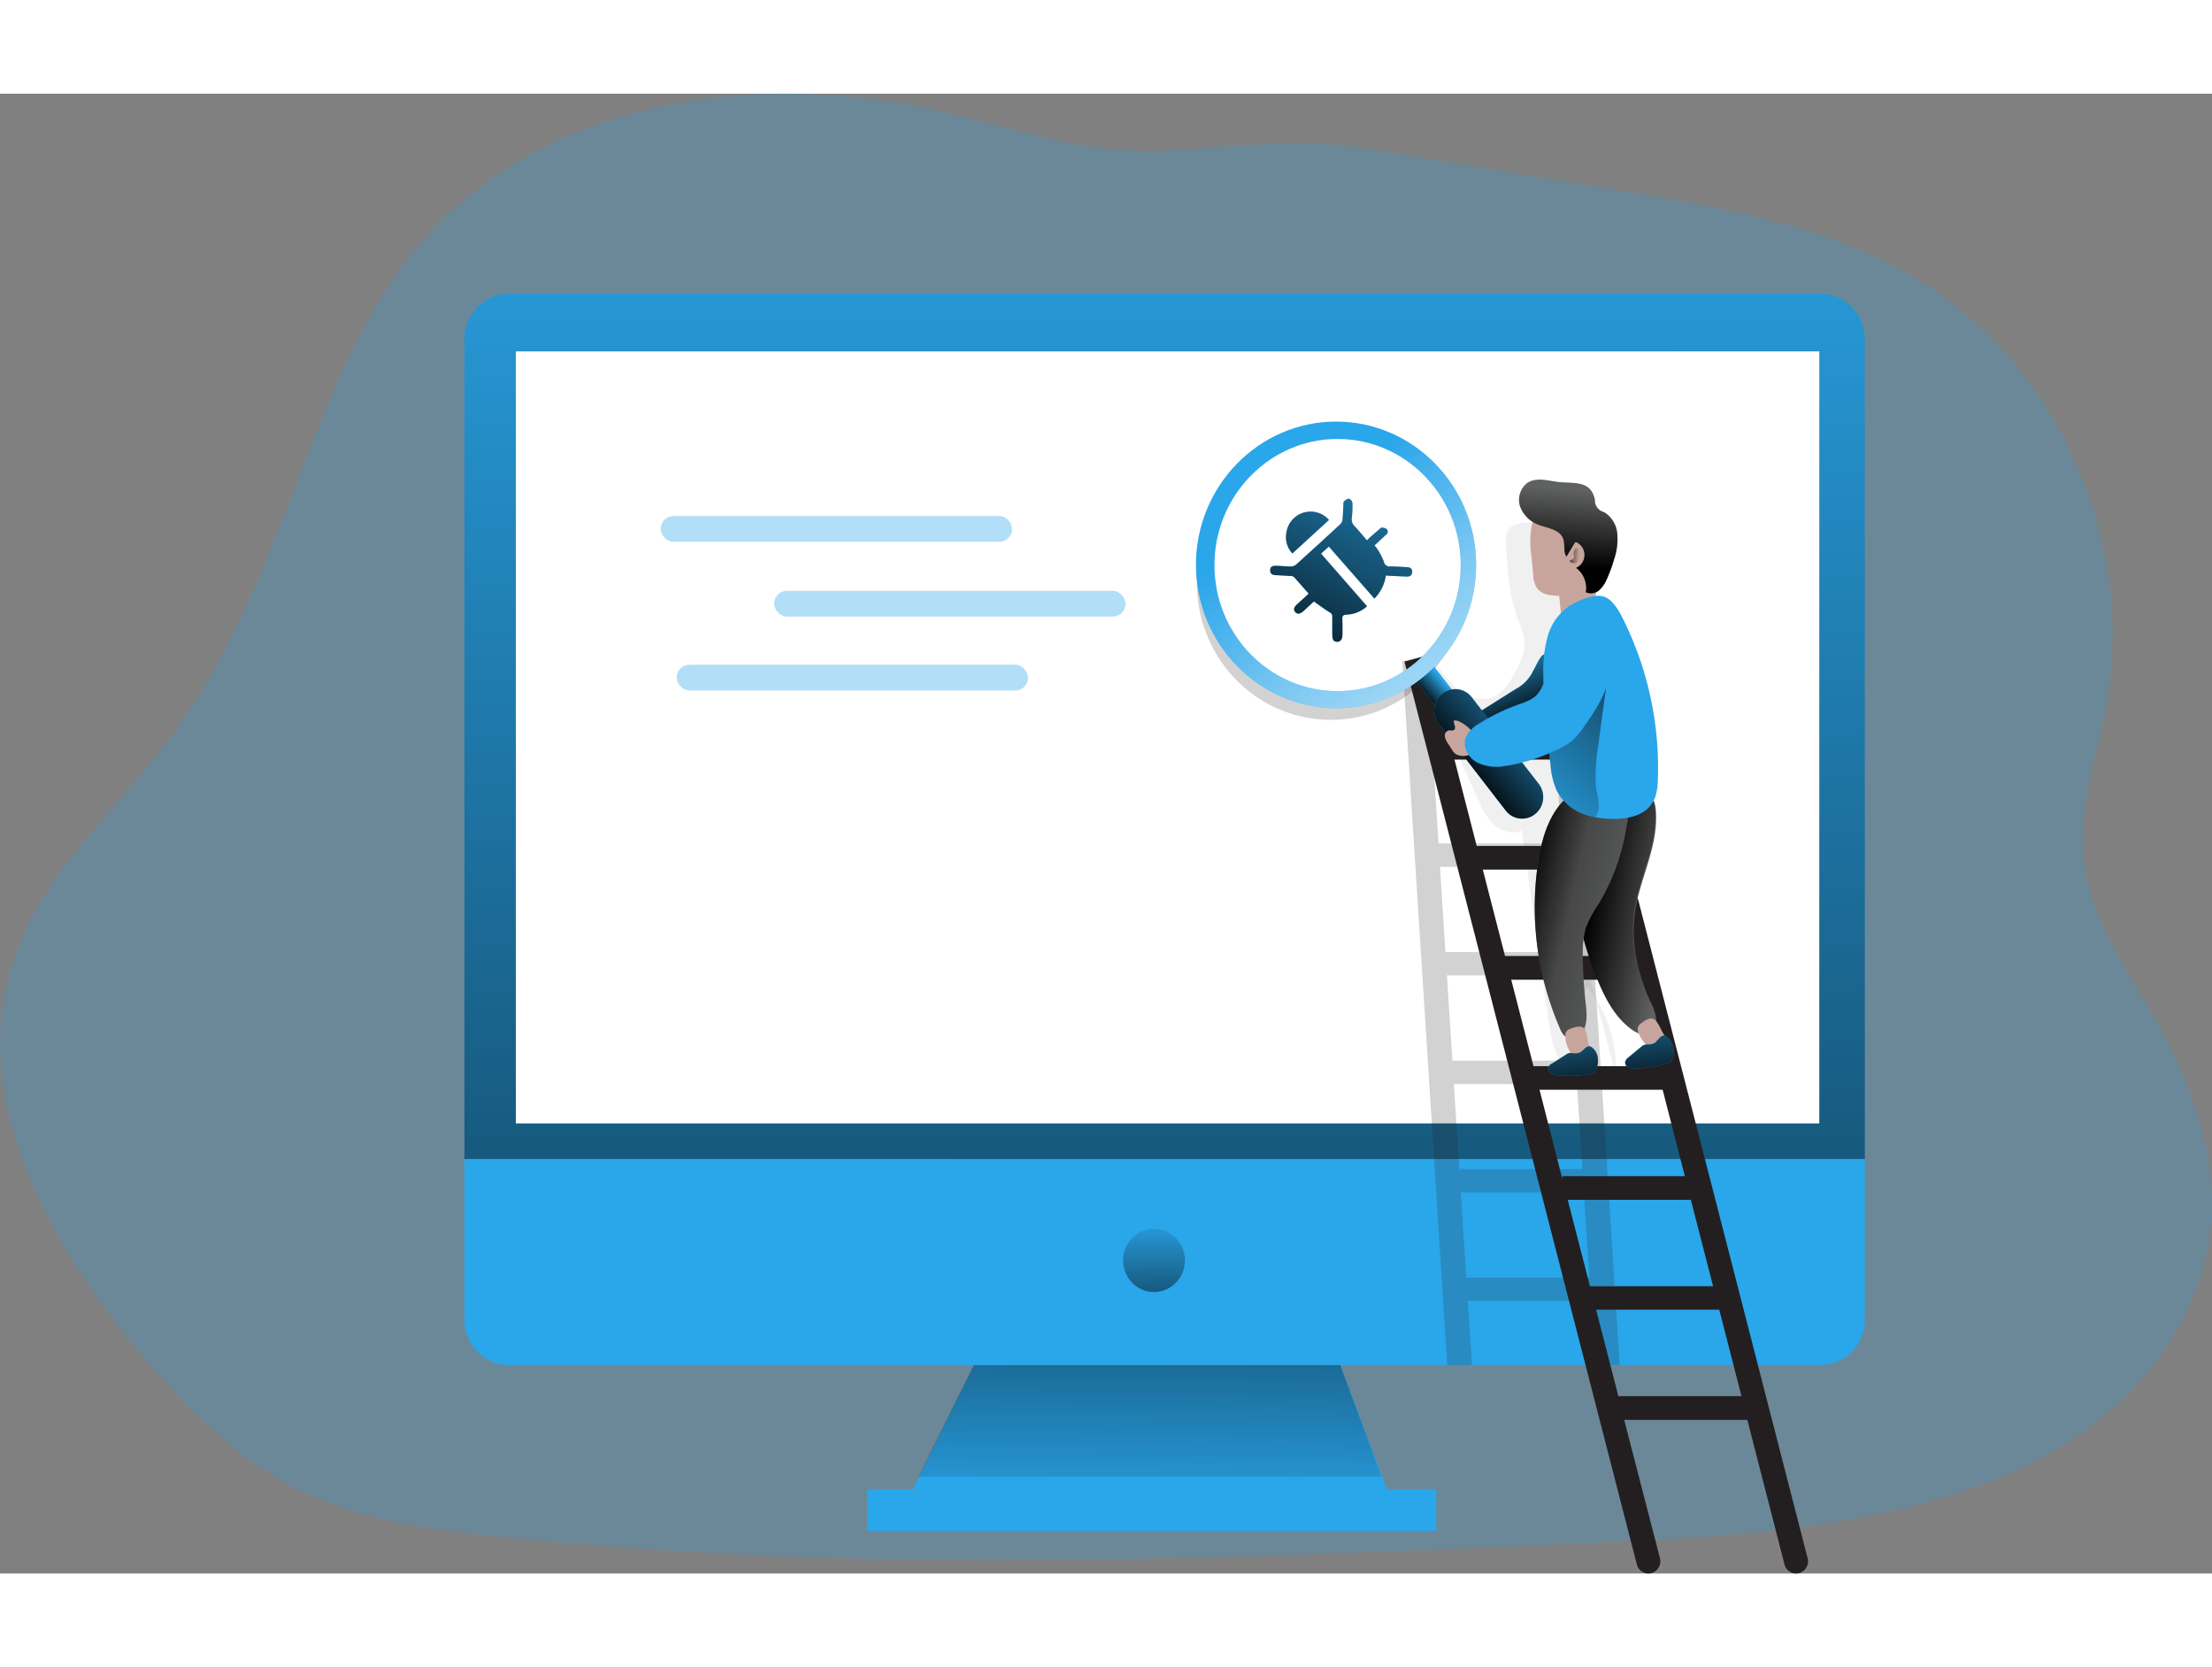 <svg id="Layer_1" data-name="Layer 1" xmlns="http://www.w3.org/2000/svg" xmlns:xlink="http://www.w3.org/1999/xlink" viewBox="0 0 556.91 372.56" width="406" height="306" class="illustration styles_illustrationTablet__1DWOa"><rect x="0" y="0" width="556.91" height="372.56" fill="#808080" stroke="none"/><defs><linearGradient id="linear-gradient" x1="289.35" y1="362.02" x2="290.8" y2="235.9" gradientUnits="userSpaceOnUse"><stop offset="0" stop-color="#010101" stop-opacity="0"></stop><stop offset="0.95" stop-color="#010101"></stop></linearGradient><linearGradient id="linear-gradient-2" x1="293.17" y1="0.57" x2="294.84" y2="618.77" xlink:href="#linear-gradient"></linearGradient><linearGradient id="linear-gradient-3" x1="290.5" y1="281.91" x2="290.63" y2="326.89" xlink:href="#linear-gradient"></linearGradient><linearGradient id="linear-gradient-4" x1="377.03" y1="142.55" x2="385.74" y2="162.36" xlink:href="#linear-gradient"></linearGradient><linearGradient id="linear-gradient-5" x1="365.5" y1="153.2" x2="360.26" y2="157.87" xlink:href="#linear-gradient"></linearGradient><linearGradient id="linear-gradient-6" x1="393.05" y1="154.73" x2="366.59" y2="177.13" xlink:href="#linear-gradient"></linearGradient><linearGradient id="linear-gradient-7" x1="326.66" y1="108.3" x2="423.88" y2="242.67" gradientUnits="userSpaceOnUse"><stop offset="0" stop-color="#fff" stop-opacity="0"></stop><stop offset="0.13" stop-color="#fff" stop-opacity="0.23"></stop><stop offset="0.23" stop-color="#fff" stop-opacity="0.41"></stop><stop offset="0.35" stop-color="#fff" stop-opacity="0.59"></stop><stop offset="0.48" stop-color="#fff" stop-opacity="0.74"></stop><stop offset="0.6" stop-color="#fff" stop-opacity="0.85"></stop><stop offset="0.72" stop-color="#fff" stop-opacity="0.93"></stop><stop offset="0.84" stop-color="#fff" stop-opacity="0.98"></stop><stop offset="0.95" stop-color="#fff"></stop></linearGradient><linearGradient id="linear-gradient-8" x1="420.73" y1="210.31" x2="399.73" y2="206.62" xlink:href="#linear-gradient"></linearGradient><linearGradient id="linear-gradient-9" x1="413.9" y1="212.71" x2="380.98" y2="205.44" gradientUnits="userSpaceOnUse"><stop offset="0" stop-color="#010101" stop-opacity="0"></stop><stop offset="0.55" stop-color="#010101" stop-opacity="0.26"></stop><stop offset="0.95" stop-color="#010101"></stop></linearGradient><linearGradient id="linear-gradient-10" x1="395.97" y1="103.3" x2="394.24" y2="123.52" xlink:href="#linear-gradient"></linearGradient><linearGradient id="linear-gradient-11" x1="398.06" y1="120" x2="393.87" y2="119.82" xlink:href="#linear-gradient"></linearGradient><linearGradient id="linear-gradient-12" x1="380.79" y1="187.64" x2="436.85" y2="125.12" xlink:href="#linear-gradient"></linearGradient><linearGradient id="linear-gradient-13" x1="393.7" y1="225.65" x2="398.03" y2="260.72" xlink:href="#linear-gradient"></linearGradient><linearGradient id="linear-gradient-14" x1="412.88" y1="223.21" x2="417.21" y2="258.32" xlink:href="#linear-gradient"></linearGradient><linearGradient id="linear-gradient-15" x1="358.64" y1="82.15" x2="319.33" y2="161.78" xlink:href="#linear-gradient"></linearGradient><linearGradient id="linear-gradient-16" x1="347.18" y1="76.61" x2="308.05" y2="155.85" xlink:href="#linear-gradient"></linearGradient></defs><title>Bug FIxing (fix)</title><path d="M234.74,7.63C189.52-2.28,137.09,5.45,106.53,41,93.41,56.2,85.35,75.22,78,94.08c-9.53,24.35-18.49,49.38-33.82,70.41-14,19.27-33.47,35.39-40.73,58.24-10.69,33.67,8.72,69.4,31,96.48,12,14.53,25.39,28.44,42.2,36.5,14.3,6.84,30.24,9.07,45.94,10.8,90.16,9.95,181.17,6.14,271.78,2.33,25.49-1.07,51.09-2.16,76.15-7,19.76-3.84,39.45-10.21,55.76-22.25s28.92-30.42,30.8-50.9c1.68-18.36-5.22-36.49-14.3-52.41C535.5,223.54,526.55,211,525,196.4c-1.41-13.19,3.42-26.13,5.75-39.18,7.16-40.06-11.58-83.67-45.28-105.35-22.69-14.59-49.95-19.29-76.41-23.68L346.33,17.78c-18.59-3.09-34-.87-52.36.23C273.78,19.21,254.22,11.9,234.74,7.63Z" transform="translate(-0.4 -3.66)" fill="#2aa6ea" opacity="0.24" style="isolation: isolate;"></path><polygon points="350.33 354.46 228.29 354.46 249.58 311.32 334.18 311.32 350.33 354.46" fill="#2aa6ea"></polygon><polygon points="347.87 348.18 231.15 348.18 249.58 311.32 334.18 311.32 347.87 348.18" fill="url(#linear-gradient)"></polygon><rect x="218.31" y="351.35" width="143.3" height="10.45" fill="#2aa6ea"></rect><path d="M469.9,65.55V312.26a11.38,11.38,0,0,1-11.28,11.49h-330a11.4,11.4,0,0,1-11.3-11.49V65.55A11.46,11.46,0,0,1,128.62,54h330A11.44,11.44,0,0,1,469.9,65.55Z" transform="translate(-0.4 -3.66)" fill="#2aa6ea"></path><path d="M469.91,65.55V271.86H117.33V65.55A11.43,11.43,0,0,1,128.62,54h330A11.43,11.43,0,0,1,469.91,65.55Z" transform="translate(-0.4 -3.66)" fill="url(#linear-gradient-2)"></path><rect x="129.87" y="64.88" width="328.17" height="194.36" fill="#fff"></rect><path d="M368.41,134c-3.21,15.59-16.74,27.3-32.94,27.3-18.64,0-33.73-15.43-33.73-34.46a34.83,34.83,0,0,1,2.65-13.44,35.23,35.23,0,0,0-.73,7.17c0,19,15.09,34.46,33.7,34.46A33.68,33.68,0,0,0,368.41,134Z" transform="translate(-0.4 -3.66)" fill="#231f20" opacity="0.2"></path><ellipse cx="290.54" cy="293.73" rx="7.78" ry="7.96" fill="url(#linear-gradient-3)"></ellipse><path d="M396.79,145.06l-6.13,1.54,1.2,18.51h-31l-1.29-20.05-6.11,1.54,11.31,177.15H371l-1.05-16.17h31L402,323.75h6.19ZM361.2,171h31l1.38,21.43h-31Zm1.74,27.3h31l1.38,21.46h-31Zm1.75,27.33h31l1.38,21.47h-31Zm3.18,49.6L366.43,253h31l1.39,21.43H368Zm1.69,26.5-1.39-21.46h31l1.38,21.46Z" transform="translate(-0.4 -3.66)" fill="#231f20" opacity="0.2"></path><path d="M407.1,250.22a30.87,30.87,0,0,0-7.25-21.79c-1,3.62-.19,7.45-.16,11.2s-1,8-4.26,9.77c-3.53-2.58-4.43-7.46-5.06-11.84q-3.44-24.21-6.89-48.42c-2.31,1.12-5.16.17-7.05-1.6s-3-4.2-4.07-6.57c-4.81-10.6-9.7-21.57-10.07-33.24,1.81,2.48,3.68,5,6.23,6.68s6,2.3,8.62.77a12.1,12.1,0,0,0,3.89-4.4c1.81-2.95,3.54-6.26,3.12-9.72a22.61,22.61,0,0,0-1.6-5.07c-2.31-6.16-2.66-12.88-3-19.47a5.28,5.28,0,0,1,.36-2.74,4.07,4.07,0,0,1,2.42-1.74,11.13,11.13,0,0,1,13.48,6.68c1.12,3.13.81,6.57,1,9.89.68,9.88,6.15,18.75,8.07,28.46,1.51,7.62.78,15.49.05,23.23l-4.28,45.52" transform="translate(-0.4 -3.66)" fill="#231f20" opacity="0.07"></path><path d="M354,146.63,412.5,373.92a3,3,0,0,0,3.67,2.2h0a3.09,3.09,0,0,0,2.15-3.76l-9-34.82h31l9.36,36.38a3,3,0,0,0,3.67,2.2h0a3.09,3.09,0,0,0,2.15-3.76l-58.49-227.3-5.81,1.57,4.82,18.75h-31l-5.23-20.32ZM395.1,282.14h31l5.6,21.75h-31ZM388,254.43h31l5.59,21.75H393.78V277Zm-7.12-27.7h31l5.6,21.75h-31ZM373.72,199h31l5.6,21.75h-31Zm-7.13-27.7h31l5.6,21.75h-31Zm72.26,160.26h-31l-5.6-21.75h31Z" transform="translate(-0.4 -3.66)" fill="#231f20"></path><path d="M386.43,148.92a10.11,10.11,0,0,1-4.47,4.66l-8.25,5.2a2.34,2.34,0,0,0-.87.81,2.26,2.26,0,0,0,.26,1.86,12.19,12.19,0,0,0,1.76,3.06,3.91,3.91,0,0,0,3.05,1.48,5.91,5.91,0,0,0,2.82-1.24l9.39-6.36a4.81,4.81,0,0,0,1.68-1.58,4.46,4.46,0,0,0,.42-1.84,18.65,18.65,0,0,0-1.26-8.59C389.14,142.38,387.73,146.66,386.43,148.92Z" transform="translate(-0.4 -3.66)" fill="#2aa6ea"></path><path d="M386.43,148.92a10.11,10.11,0,0,1-4.47,4.66l-8.25,5.2a2.34,2.34,0,0,0-.87.81,2.26,2.26,0,0,0,.26,1.86,12.19,12.19,0,0,0,1.76,3.06,3.91,3.91,0,0,0,3.05,1.48,5.91,5.91,0,0,0,2.82-1.24l9.39-6.36a4.81,4.81,0,0,0,1.68-1.58,4.46,4.46,0,0,0,.42-1.84,18.65,18.65,0,0,0-1.26-8.59C389.14,142.38,387.73,146.66,386.43,148.92Z" transform="translate(-0.4 -3.66)" fill="url(#linear-gradient-4)"></path><path d="M369.8,163.38h0a2.86,2.86,0,0,1-4.08-.48L356.49,151a3,3,0,0,1,.48-4.17h0a2.85,2.85,0,0,1,4.07.49l9.23,11.93A3,3,0,0,1,369.8,163.38Z" transform="translate(-0.4 -3.66)" fill="#2aa6ea"></path><path d="M369.8,163.38h0a2.86,2.86,0,0,1-4.08-.48L356.49,151a3,3,0,0,1,.48-4.17h0a2.85,2.85,0,0,1,4.07.49l9.23,11.93A3,3,0,0,1,369.8,163.38Z" transform="translate(-0.4 -3.66)" fill="url(#linear-gradient-5)"></path><path d="M386.91,185h0a5.21,5.21,0,0,1-7.43-.88l-16.84-21.79a5.5,5.5,0,0,1,.87-7.6h0a5.22,5.22,0,0,1,7.43.89l16.84,21.78A5.48,5.48,0,0,1,386.91,185Z" transform="translate(-0.4 -3.66)" fill="#2aa6ea"></path><path d="M386.91,185h0a5.21,5.21,0,0,1-7.43-.88l-16.84-21.79a5.5,5.5,0,0,1,.87-7.6h0a5.22,5.22,0,0,1,7.43.89l16.84,21.78A5.48,5.48,0,0,1,386.91,185Z" transform="translate(-0.4 -3.66)" fill="url(#linear-gradient-6)"></path><path d="M336.78,86.21c-19.44,0-35.28,16.18-35.28,36.07s15.84,36.08,35.28,36.08,35.27-16.18,35.27-36.08S356.23,86.21,336.78,86.21Zm.38,67.86c-17.12,0-31-14.24-31-31.74s13.92-31.75,31-31.75,31,14.25,31,31.75S354.27,154.07,337.16,154.07Z" transform="translate(-0.4 -3.66)" fill="#2aa6ea"></path><path d="M336.78,86.21c-19.44,0-35.28,16.18-35.28,36.07s15.84,36.08,35.28,36.08,35.27-16.18,35.27-36.08S356.23,86.21,336.78,86.21Zm.38,67.86c-17.12,0-31-14.24-31-31.74s13.92-31.75,31-31.75,31,14.25,31,31.75S354.27,154.07,337.16,154.07Z" transform="translate(-0.4 -3.66)" fill="url(#linear-gradient-7)"></path><path d="M412.08,209.31c-1.25,7.8.56,15.87,3.86,23a12.72,12.72,0,0,1,1.41,4.1,3.79,3.79,0,0,1-1.66,3.75c-1.51.81-3.37,0-4.74-1.08-4-3-6.43-7.72-8.33-12.41a87.81,87.81,0,0,1-6.08-24.8,30.48,30.48,0,0,1,.62-11.39,25.46,25.46,0,0,1,4.59-8.37,14,14,0,0,1,4.06-3.78,8.29,8.29,0,0,1,8.2.44c3,1.85,3.37,4,3.35,7.32C417.32,194.26,413.34,201.4,412.08,209.31Z" transform="translate(-0.4 -3.66)" fill="#606161"></path><path d="M411.94,209.1c-1.26,7.8.56,15.87,3.86,23a12.59,12.59,0,0,1,1.41,4.09,3.79,3.79,0,0,1-1.66,3.75c-1.51.81-3.37,0-4.74-1.08-4-3-6.43-7.72-8.34-12.41a88.07,88.07,0,0,1-6.07-24.79,30.26,30.26,0,0,1,.62-11.39,25.41,25.41,0,0,1,4.59-8.38,14.18,14.18,0,0,1,4.06-3.78,8.32,8.32,0,0,1,8.2.44c3,1.86,3.37,4,3.35,7.33C417.18,194,413.2,201.19,411.94,209.1Z" transform="translate(-0.4 -3.66)" fill="url(#linear-gradient-8)"></path><path d="M402.84,207.73a28.88,28.88,0,0,0-3.16,5.87,21.89,21.89,0,0,0-.78,6.91,113.75,113.75,0,0,0,.68,11.82c.25,2.22.55,4.58-.29,6.6s-3.34,3.37-4.93,2a5.47,5.47,0,0,1-1.24-2,76.44,76.44,0,0,1-5.56-41.17c.67-4.63,1.8-9.29,4.19-13.14s6.23-6.83,10.44-7c2.26-.09,6.08.78,7.56,2.93s.47,5.89,0,8.47A53.35,53.35,0,0,1,402.84,207.73Z" transform="translate(-0.4 -3.66)" fill="#606161"></path><path d="M402.84,207.73a28.88,28.88,0,0,0-3.16,5.87,21.89,21.89,0,0,0-.78,6.91,113.75,113.75,0,0,0,.68,11.82c.25,2.22.55,4.58-.29,6.6s-3.34,3.37-4.93,2a5.47,5.47,0,0,1-1.24-2,76.44,76.44,0,0,1-5.56-41.17c.67-4.63,1.8-9.29,4.19-13.14s6.23-6.83,10.44-7c2.26-.09,6.08.78,7.56,2.93s.47,5.89,0,8.47A53.35,53.35,0,0,1,402.84,207.73Z" transform="translate(-0.4 -3.66)" fill="url(#linear-gradient-9)"></path><path d="M366.54,161.44c-.42.69.62,1.75,0,2.33-.35.36-.95.1-1.44.2a1.37,1.37,0,0,0-.92,1.5,4.18,4.18,0,0,0,.76,1.76l1.1,1.72a3.35,3.35,0,0,0,.54.7,2.58,2.58,0,0,0,.79.48,4.11,4.11,0,0,0,3.67-.39,2.06,2.06,0,0,0,.6-.54,2,2,0,0,0,.33-.7,5.59,5.59,0,0,0-1.26-4.63C369.9,162.94,367.84,161.34,366.54,161.44Z" transform="translate(-0.4 -3.66)" fill="#c8a59c"></path><path d="M386.09,112.2a22.56,22.56,0,0,0-.15,7.65l.47,4.88a6.86,6.86,0,0,0,.91,3.35c1.19,1.73,3.57,1.94,5.63,2l.4,4.05a3.68,3.68,0,0,0,.38,1.54,2.66,2.66,0,0,0,2.82,1c3-.55,4.7-3.73,5.54-6.69a28.77,28.77,0,0,0,.61-12.85,14.89,14.89,0,0,0-3.88-8.23C394.51,104.76,387.61,106.22,386.09,112.2Z" transform="translate(-0.4 -3.66)" fill="#c8a59c"></path><path d="M391.94,101.3c-2.36-.39-5-1-7,.34a5.35,5.35,0,0,0-1.75,6.14,7.83,7.83,0,0,0,4.83,4.5c2.21.79,5,1.12,5.91,3.33.57,1.46,0,3.27.85,4.58l2-3.31a.57.57,0,0,1,.27-.28.52.52,0,0,1,.43.08,3.55,3.55,0,0,1-.25,6.36,6.39,6.39,0,0,1,2.44,6.12,3.17,3.17,0,0,0,3.45-.59,8.44,8.44,0,0,0,2-3.13,37.52,37.52,0,0,0,1.7-4.73,15.53,15.53,0,0,0,.74-6.4,7.06,7.06,0,0,0-3.27-5.29,3.06,3.06,0,0,1-2.35-3.13C400.9,100.54,395.93,102,391.94,101.3Z" transform="translate(-0.4 -3.66)" fill="#606161"></path><path d="M391.94,101.3c-2.36-.39-5-1-7,.34a5.35,5.35,0,0,0-1.75,6.14,7.83,7.83,0,0,0,4.83,4.5c2.21.79,5,1.12,5.91,3.33.57,1.46,0,3.27.85,4.58l2-3.31a.57.57,0,0,1,.27-.28.52.52,0,0,1,.43.08,3.55,3.55,0,0,1-.25,6.36,6.39,6.39,0,0,1,2.44,6.12,3.17,3.17,0,0,0,3.45-.59,8.44,8.44,0,0,0,2-3.13,37.52,37.52,0,0,0,1.7-4.73,15.53,15.53,0,0,0,.74-6.4,7.06,7.06,0,0,0-3.27-5.29,3.06,3.06,0,0,1-2.35-3.13C400.9,100.54,395.93,102,391.94,101.3Z" transform="translate(-0.4 -3.66)" fill="url(#linear-gradient-10)"></path><path d="M396.25,120.94a.79.79,0,0,0,.4-.56,1.7,1.7,0,0,0,0-.5,2.3,2.3,0,0,1,0-1,1.32,1.32,0,0,1,.61-.78.32.32,0,0,1,.19,0,.33.33,0,0,1,.16,0l.33.14a.62.62,0,0,1,.25.17.66.66,0,0,1,.08.21,3.5,3.5,0,0,1-.69,2.94.91.91,0,0,1-.23.21.85.85,0,0,1-.38.09,1.74,1.74,0,0,1-.88-.08c-.16-.09-.52-.3-.44-.52S396.08,121,396.25,120.94Z" transform="translate(-0.4 -3.66)" fill="url(#linear-gradient-11)"></path><path d="M417.81,175.92c-.06,2.18-.24,4.46-1.39,6.27-1.92,3.14-6,4.06-9.62,4.06a23.31,23.31,0,0,1-4.87-.46,15.29,15.29,0,0,1-3.45-1,12.29,12.29,0,0,1-6.16-5.69,20,20,0,0,1-1.57-6.7c-.42-3.53-.84-7.07-1.17-10.64-.36-4-.6-7.93-.63-11.89a32.84,32.84,0,0,1,1.05-9.38,13.77,13.77,0,0,1,5.14-7.6c2-1.38,5.89-3.13,8.42-2.76,2.82.4,4.72,4.18,5.83,6.51A84.17,84.17,0,0,1,417.81,175.92Z" transform="translate(-0.4 -3.66)" fill="#2aa6ea"></path><path d="M402.81,167.59a46.51,46.51,0,0,0-.63,10.27c.18,2.3,1.44,5.16.18,7.34a3.56,3.56,0,0,1-.43.59,15.29,15.29,0,0,1-3.45-1,12.29,12.29,0,0,1-6.16-5.69,20,20,0,0,1-1.57-6.7c-.42-3.53-.84-7.07-1.17-10.64.81-3.29,3.31-5.93,5.56-8.45,3.22-3.54,6.31-7.38,7.76-12a5,5,0,0,1,2.52,3.69,15.3,15.3,0,0,1-.15,4.67Q404,158.58,402.81,167.59Z" transform="translate(-0.4 -3.66)" fill="url(#linear-gradient-12)"></path><path d="M396.64,137.73c-4.18,3.89-5.36,10-7.94,15.15a8.51,8.51,0,0,1-1.34,2.08c-1.22,1.32-3,1.88-4.68,2.48a49.41,49.41,0,0,0-9.81,4.77,7.66,7.66,0,0,0-3.47,3.6c-.79,2.3.64,4.95,2.73,6.14a11.27,11.27,0,0,0,7,1,45.42,45.42,0,0,0,13.09-4.06,16.86,16.86,0,0,0,4-2.33,18.38,18.38,0,0,0,2.77-3.25,61,61,0,0,0,3.77-5.74,32.7,32.7,0,0,0,4-12.8,12.66,12.66,0,0,0-.62-6.12C404.1,133.82,399.8,134.79,396.64,137.73Z" transform="translate(-0.4 -3.66)" fill="#2aa6ea"></path><path d="M400.34,242.83c.28,1,.52,2.29-.13,3.15a2,2,0,0,1-1.32.75,2.84,2.84,0,0,1-2-.55,5.15,5.15,0,0,1-1.4-1.67,8,8,0,0,1-1-3.51,2.07,2.07,0,0,1,.18-1.1,2,2,0,0,1,1.16-.85c.9-.34,2.6-.93,3.37-.07S400.06,241.75,400.34,242.83Z" transform="translate(-0.4 -3.66)" fill="#c8a59c"></path><path d="M419,240c.56.93,1.13,2,.74,3.07a2,2,0,0,1-1.05,1.09,2.85,2.85,0,0,1-2.11.06,4.91,4.91,0,0,1-1.8-1.2,7.75,7.75,0,0,1-1.9-3.08,2.12,2.12,0,0,1-.13-1.11,2,2,0,0,1,.87-1.15c.77-.58,2.24-1.64,3.22-1S418.44,239,419,240Z" transform="translate(-0.4 -3.66)" fill="#c8a59c"></path><path d="M398.17,245.05a3.58,3.58,0,0,1-1.84.16,2.69,2.69,0,0,0-.94,0,2.88,2.88,0,0,0-.74.38l-3.46,2.22a2,2,0,0,0-1,1,1.43,1.43,0,0,0,.69,1.54,3.91,3.91,0,0,0,1.72.43,32.94,32.94,0,0,0,8.12-.28,2.07,2.07,0,0,0,1.09-.41,1.91,1.91,0,0,0,.47-.77,5.59,5.59,0,0,0,.32-3.33,3.59,3.59,0,0,0-1.8-2.47C399.76,243.25,399,244.66,398.17,245.05Z" transform="translate(-0.4 -3.66)" fill="#2aa6ea"></path><path d="M417,242.64a3.71,3.71,0,0,1-1.81.38,2.63,2.63,0,0,0-.93.15,2.72,2.72,0,0,0-.69.47l-3.16,2.63a2.09,2.09,0,0,0-.85,1.13,1.44,1.44,0,0,0,.87,1.45,3.73,3.73,0,0,0,1.76.21,32.66,32.66,0,0,0,8-1.28,2.2,2.2,0,0,0,1-.55,2.06,2.06,0,0,0,.38-.82,5.67,5.67,0,0,0-.08-3.34c-.31-.84-1.14-2.06-2.08-2.23C418.38,240.65,417.79,242.14,417,242.64Z" transform="translate(-0.4 -3.66)" fill="#2aa6ea"></path><path d="M398.17,245.05a3.58,3.58,0,0,1-1.84.16,2.69,2.69,0,0,0-.94,0,2.88,2.88,0,0,0-.74.38l-3.46,2.22a2,2,0,0,0-1,1,1.43,1.43,0,0,0,.69,1.54,3.91,3.91,0,0,0,1.72.43,32.94,32.94,0,0,0,8.12-.28,2.07,2.07,0,0,0,1.09-.41,1.91,1.91,0,0,0,.47-.77,5.59,5.59,0,0,0,.32-3.33,3.59,3.59,0,0,0-1.8-2.47C399.76,243.25,399,244.66,398.17,245.05Z" transform="translate(-0.4 -3.66)" fill="url(#linear-gradient-13)"></path><path d="M417,242.64a3.71,3.71,0,0,1-1.81.38,2.63,2.63,0,0,0-.93.15,2.72,2.72,0,0,0-.69.47l-3.16,2.63a2.09,2.09,0,0,0-.85,1.13,1.44,1.44,0,0,0,.87,1.45,3.73,3.73,0,0,0,1.76.21,32.66,32.66,0,0,0,8-1.28,2.2,2.2,0,0,0,1-.55,2.06,2.06,0,0,0,.38-.82,5.67,5.67,0,0,0-.08-3.34c-.31-.84-1.14-2.06-2.08-2.23C418.38,240.65,417.79,242.14,417,242.64Z" transform="translate(-0.4 -3.66)" fill="url(#linear-gradient-14)"></path><rect x="166.35" y="106.32" width="88.45" height="6.49" rx="3.21" fill="#2aa6ea" opacity="0.36"></rect><rect x="194.92" y="125.15" width="88.45" height="6.49" rx="3.21" fill="#2aa6ea" opacity="0.36"></rect><rect x="170.37" y="143.76" width="88.45" height="6.49" rx="3.21" fill="#2aa6ea" opacity="0.36"></rect><path d="M344.55,116.11c1-1,2-1.83,3-2.69.22-.2.49-.51.73-.5a2,2,0,0,1,1.26.38.92.92,0,0,1-.16,1.38c-.95.89-1.91,1.77-2.93,2.71a9.57,9.57,0,0,1,.77,1,16.61,16.61,0,0,1,1.58,3.08,1.46,1.46,0,0,0,1.65,1.22c1.41,0,2.82.11,4.23.19.88,0,1.28.46,1.25,1.22s-.48,1.17-1.33,1.14c-1.74-.06-3.47-.16-5.3-.25a10.38,10.38,0,0,1-2.88,5.79l-11.47-13.09L333,119.46l11.57,13.25a8.11,8.11,0,0,1-5.13,2.12c-.86,0-1.14.32-1.09,1.19.08,1.29,0,2.58,0,3.87,0,1.13-.5,1.79-1.35,1.78s-1.2-.56-1.2-1.8c0-1.5,0-3,0-4.51a1.13,1.13,0,0,0-.68-1.13c-1.3-.8-2.53-1.73-3.95-2.72L329.55,133l-1,.92c-.84.76-1.53.84-2.05.26s-.38-1.22.49-2l2.88-2.65c-1.27-1.44-2.48-2.84-3.72-4.2a1.32,1.32,0,0,0-.83-.24c-1.26-.09-2.52-.15-3.78-.22-.92,0-1.37-.46-1.36-1.24s.43-1.14,1.41-1.11c1.29,0,2.58.17,3.87.17a2.08,2.08,0,0,0,1.26-.49q5.61-5.07,11.16-10.2a2,2,0,0,0,.52-1.17c.13-1.28.15-2.58.22-3.86,0-.24,0-.58.17-.7.37-.29.85-.7,1.23-.64a1.39,1.39,0,0,1,.87,1,27.75,27.75,0,0,1-.15,3.86,2.29,2.29,0,0,0,.66,2C342.47,113.65,343.47,114.87,344.55,116.11Z" transform="translate(-0.4 -3.66)" fill="#2aa6ea"></path><path d="M335,111l-9.22,8.44a6,6,0,0,1-1.53-5.16A6.16,6.16,0,0,1,335,111Z" transform="translate(-0.4 -3.66)" fill="#2aa6ea"></path><path d="M344.57,116.09c1-1,2-1.83,3-2.69.22-.2.49-.51.73-.5a2,2,0,0,1,1.26.38.92.92,0,0,1-.16,1.38c-.95.89-1.91,1.77-2.93,2.71a9.57,9.57,0,0,1,.77,1,16.61,16.61,0,0,1,1.58,3.08,1.45,1.45,0,0,0,1.65,1.21c1.41,0,2.82.12,4.23.2.88,0,1.28.46,1.25,1.22s-.48,1.17-1.33,1.14c-1.74-.06-3.47-.16-5.3-.25a10.31,10.31,0,0,1-2.88,5.79l-11.47-13.09L333,119.44l11.57,13.25a8.11,8.11,0,0,1-5.13,2.12c-.86,0-1.14.32-1.09,1.19.08,1.29.05,2.58.05,3.87,0,1.13-.5,1.79-1.35,1.77s-1.2-.55-1.2-1.79c0-1.5,0-3,0-4.52a1.12,1.12,0,0,0-.68-1.12c-1.3-.8-2.53-1.73-3.95-2.72L329.57,133l-1,.92c-.84.76-1.53.84-2.05.26s-.38-1.22.49-2l2.88-2.65c-1.27-1.44-2.48-2.84-3.72-4.21a1.38,1.38,0,0,0-.83-.23c-1.26-.09-2.52-.15-3.78-.22-.92-.05-1.37-.46-1.36-1.24s.43-1.14,1.41-1.11c1.29,0,2.58.17,3.87.17a2.11,2.11,0,0,0,1.27-.49q5.6-5.07,11.15-10.2a2,2,0,0,0,.52-1.17c.13-1.28.15-2.58.22-3.86,0-.24,0-.58.17-.7.37-.29.85-.7,1.23-.64a1.39,1.39,0,0,1,.87,1,27.75,27.75,0,0,1-.15,3.86,2.29,2.29,0,0,0,.66,2C342.49,113.63,343.49,114.85,344.57,116.09Z" transform="translate(-0.4 -3.66)" fill="url(#linear-gradient-15)"></path><path d="M335,110.94l-9.22,8.44a6,6,0,0,1-1.52-5.16A6.16,6.16,0,0,1,335,110.94Z" transform="translate(-0.4 -3.66)" fill="url(#linear-gradient-16)"></path></svg>
